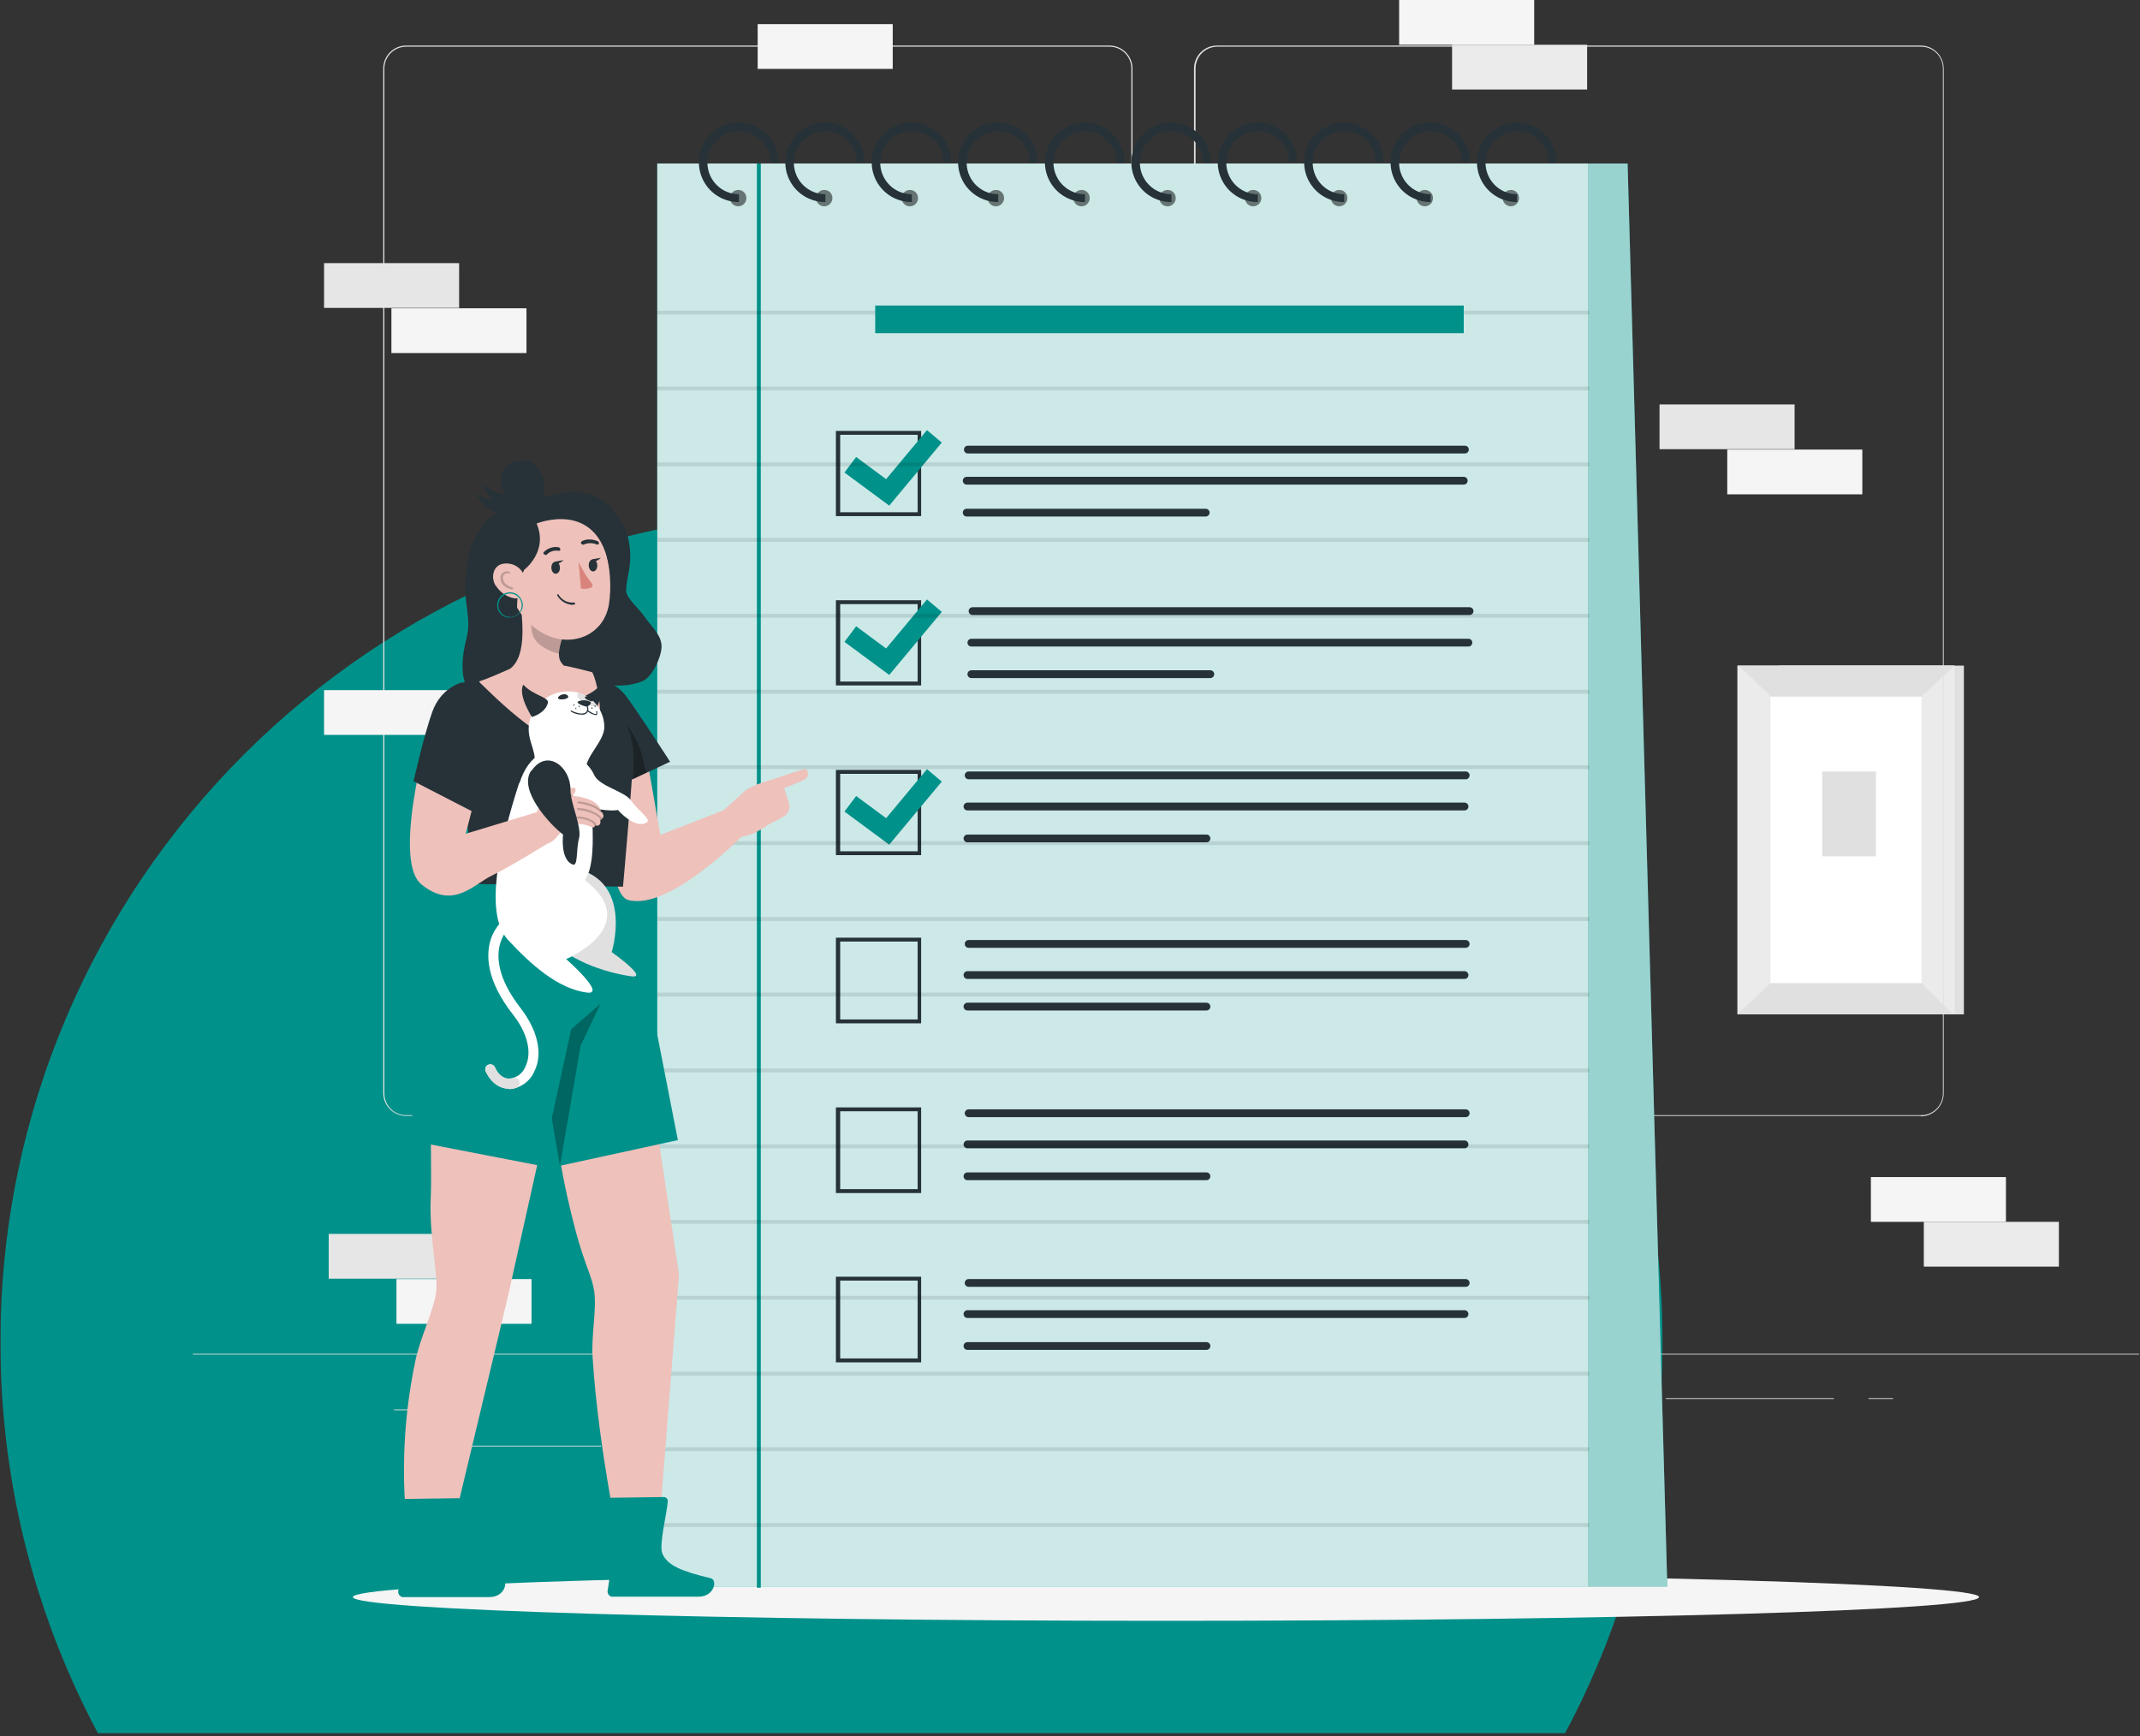 <svg width="821" height="666" viewBox="0 0 821 666" fill="none" xmlns="http://www.w3.org/2000/svg">
<rect x="0" y="0" width="821" height="666" fill="#333333" stroke="none"/>
<g clip-path="url(#clip0_29_3206)">
<mask id="mask0_29_3206" style="mask-type:luminance" maskUnits="userSpaceOnUse" x="0" y="196" width="638" height="470">
<path d="M638 196.105H0V665.105H638V196.105Z" fill="white"/>
</mask>
<g mask="url(#mask0_29_3206)">
<path d="M319 833.789C495.092 833.789 637.842 691.039 637.842 514.947C637.842 338.855 495.092 196.105 319 196.105C142.908 196.105 0.158 338.855 0.158 514.947C0.158 691.039 142.908 833.789 319 833.789Z" fill="#00918A"/>
</g>
<path d="M753.445 255.352H682.514V389.15H753.445V255.352Z" fill="#E0E0E0"/>
<path d="M749.861 255.352H666.536V389.15H749.861V255.352Z" fill="#EBEBEB"/>
<path d="M737.168 267.298H679.229V377.204H737.168V267.298Z" fill="white"/>
<path d="M666.536 255.352C667.581 255.352 679.229 267.152 679.229 267.152H737.168L749.861 255.352H666.536Z" fill="#E0E0E0"/>
<path d="M749.861 389.15C748.816 389.15 737.168 377.204 737.168 377.204H679.228L666.536 389.15H749.861Z" fill="#E0E0E0"/>
<path d="M719.697 295.969H699.09V328.523H719.697V295.969Z" fill="#E0E0E0"/>
<path d="M736.874 428.125H466.884C464.549 428.121 462.31 427.191 460.659 425.54C459.008 423.889 458.078 421.65 458.074 419.315V26.281C458.078 23.946 459.008 21.707 460.659 20.056C462.31 18.405 464.549 17.475 466.884 17.471H736.874C739.209 17.475 741.448 18.405 743.099 20.056C744.75 21.707 745.68 23.946 745.684 26.281V419.464C745.679 421.799 744.749 424.036 743.098 425.687C741.447 427.338 739.209 428.267 736.874 428.271V428.125ZM467.034 17.919C465.936 17.918 464.848 18.133 463.833 18.553C462.817 18.972 461.895 19.588 461.119 20.365C460.342 21.142 459.726 22.064 459.307 23.079C458.887 24.095 458.672 25.183 458.674 26.281V419.464C458.672 420.563 458.887 421.651 459.307 422.666C459.727 423.681 460.342 424.604 461.119 425.381C461.896 426.157 462.819 426.773 463.834 427.193C464.849 427.613 465.937 427.828 467.036 427.826H737.02C738.119 427.828 739.207 427.613 740.222 427.193C741.237 426.773 742.16 426.157 742.937 425.381C743.713 424.604 744.329 423.681 744.749 422.666C745.169 421.651 745.384 420.563 745.382 419.464V26.281C745.384 25.182 745.169 24.094 744.749 23.079C744.329 22.064 743.713 21.141 742.937 20.364C742.16 19.587 741.237 18.972 740.222 18.552C739.207 18.132 738.119 17.917 737.02 17.919H467.034Z" fill="#E0E0E0"/>
<path d="M425.669 428.125H155.832C153.497 428.121 151.258 427.191 149.607 425.54C147.956 423.889 147.026 421.65 147.022 419.315V26.281C147.026 23.946 147.956 21.707 149.607 20.056C151.258 18.405 153.497 17.475 155.832 17.471H425.669C428.004 17.475 430.243 18.405 431.894 20.056C433.545 21.707 434.475 23.946 434.479 26.281V419.464C434.475 421.799 433.545 424.038 431.894 425.689C430.243 427.34 428.004 428.27 425.669 428.274V428.125ZM155.832 17.919C154.733 17.917 153.645 18.132 152.63 18.552C151.615 18.972 150.692 19.587 149.915 20.364C149.139 21.141 148.523 22.064 148.103 23.079C147.683 24.094 147.468 25.182 147.47 26.281V419.464C147.468 420.563 147.683 421.651 148.103 422.666C148.523 423.681 149.139 424.604 149.915 425.381C150.692 426.157 151.615 426.773 152.63 427.193C153.645 427.613 154.733 427.828 155.832 427.826H425.669C426.768 427.828 427.856 427.613 428.871 427.193C429.886 426.773 430.809 426.157 431.586 425.381C432.362 424.604 432.978 423.681 433.398 422.666C433.818 421.651 434.033 420.563 434.031 419.464V26.281C434.033 25.182 433.818 24.094 433.398 23.079C432.978 22.064 432.362 21.141 431.586 20.364C430.809 19.587 429.886 18.972 428.871 18.552C427.856 18.132 426.768 17.917 425.669 17.919H155.832Z" fill="#E0E0E0"/>
<path d="M820.643 519.364H74V519.663H820.643V519.364Z" fill="#E0E0E0"/>
<path d="M175.245 540.718H151.203V541.017H175.245V540.718Z" fill="#E0E0E0"/>
<path d="M408.347 536.687H328.456V536.986H408.347V536.687Z" fill="#E0E0E0"/>
<path d="M230.646 554.606H176.589V554.905H230.646V554.606Z" fill="#E0E0E0"/>
<path d="M703.569 536.388H639.059V536.687H703.569V536.388Z" fill="#E0E0E0"/>
<path d="M726.268 536.388H716.86V536.687H726.268V536.388Z" fill="#E0E0E0"/>
<path d="M626.665 545.796H546.177V546.095H626.665V545.796Z" fill="#E0E0E0"/>
<path d="M176.141 100.946H124.324V118.119H176.141V100.946Z" fill="#E6E6E6"/>
<path d="M201.975 118.268H150.158V135.441H201.975V118.268Z" fill="#F5F5F5"/>
<path d="M688.487 155.152H636.67V172.325H688.487V155.152Z" fill="#E6E6E6"/>
<path d="M714.47 172.474H662.653V189.647H714.47V172.474Z" fill="#F5F5F5"/>
<path d="M177.933 473.372H126.116V490.545H177.933V473.372Z" fill="#E6E6E6"/>
<path d="M203.916 490.694H152.099V507.867H203.916V490.694Z" fill="#F5F5F5"/>
<path d="M342.493 9.258H290.676V26.431H342.493V9.258Z" fill="#F5F5F5"/>
<path d="M176.141 264.76H124.324V281.933H176.141V264.76Z" fill="#F5F5F5"/>
<path d="M769.573 451.57H717.756V468.743H769.573V451.57Z" fill="#F5F5F5"/>
<path d="M789.882 468.743H738.065V485.916H789.882V468.743Z" fill="#EBEBEB"/>
<path d="M588.586 0H536.769V17.173H588.586V0Z" fill="#F5F5F5"/>
<path d="M608.895 17.173H557.078V34.346H608.895V17.173Z" fill="#EBEBEB"/>
<path d="M759.269 612.695C759.269 617.772 619.647 621.804 447.322 621.804C274.997 621.804 135.374 617.623 135.374 612.695C135.374 607.767 274.996 603.586 447.321 603.586C619.646 603.586 759.269 607.767 759.269 612.695Z" fill="#F5F5F5"/>
<path d="M609.194 62.718H252.149V608.813H609.194V62.718Z" fill="#00918A"/>
<path opacity="0.8" d="M609.194 62.718H252.149V608.813H609.194V62.718Z" fill="white"/>
<path opacity="0.5" d="M286.345 76.009C286.345 76.629 286.161 77.236 285.816 77.751C285.472 78.267 284.982 78.669 284.409 78.906C283.836 79.144 283.206 79.206 282.597 79.085C281.989 78.964 281.43 78.665 280.992 78.227C280.553 77.788 280.254 77.229 280.133 76.621C280.012 76.013 280.074 75.382 280.312 74.809C280.549 74.236 280.951 73.746 281.467 73.401C281.982 73.057 282.589 72.873 283.209 72.873C283.624 72.863 284.036 72.937 284.421 73.091C284.806 73.245 285.156 73.476 285.449 73.769C285.742 74.062 285.973 74.412 286.127 74.797C286.281 75.182 286.355 75.594 286.345 76.009Z" fill="black"/>
<path opacity="0.5" d="M319.347 76.009C319.347 76.629 319.163 77.236 318.818 77.751C318.474 78.267 317.984 78.669 317.411 78.906C316.838 79.144 316.207 79.206 315.599 79.085C314.991 78.964 314.432 78.665 313.993 78.227C313.555 77.788 313.256 77.229 313.135 76.621C313.014 76.013 313.076 75.382 313.314 74.809C313.551 74.236 313.953 73.746 314.469 73.401C314.984 73.057 315.591 72.873 316.211 72.873C316.626 72.863 317.038 72.937 317.423 73.091C317.808 73.245 318.158 73.476 318.451 73.769C318.744 74.062 318.975 74.412 319.129 74.797C319.283 75.182 319.357 75.594 319.347 76.009Z" fill="black"/>
<path opacity="0.5" d="M352.199 76.009C352.199 76.629 352.015 77.236 351.67 77.751C351.326 78.267 350.836 78.669 350.263 78.906C349.69 79.144 349.06 79.206 348.451 79.085C347.843 78.964 347.284 78.665 346.846 78.227C346.407 77.788 346.108 77.229 345.987 76.621C345.866 76.013 345.928 75.382 346.166 74.809C346.403 74.236 346.805 73.746 347.321 73.401C347.836 73.057 348.443 72.873 349.063 72.873C349.478 72.863 349.89 72.937 350.275 73.091C350.66 73.245 351.01 73.476 351.303 73.769C351.596 74.062 351.827 74.412 351.981 74.797C352.135 75.182 352.209 75.594 352.199 76.009Z" fill="black"/>
<path opacity="0.5" d="M385.201 76.009C385.201 76.629 385.017 77.236 384.672 77.751C384.328 78.267 383.838 78.669 383.265 78.906C382.692 79.144 382.061 79.206 381.453 79.085C380.845 78.964 380.286 78.665 379.847 78.227C379.409 77.788 379.11 77.229 378.989 76.621C378.868 76.013 378.93 75.382 379.168 74.809C379.405 74.236 379.807 73.746 380.323 73.401C380.838 73.057 381.445 72.873 382.065 72.873C382.48 72.863 382.892 72.937 383.277 73.091C383.662 73.245 384.012 73.476 384.305 73.769C384.598 74.062 384.829 74.412 384.983 74.797C385.137 75.182 385.211 75.594 385.201 76.009Z" fill="black"/>
<path opacity="0.5" d="M418.053 76.009C418.053 76.629 417.869 77.236 417.524 77.751C417.18 78.267 416.69 78.669 416.117 78.906C415.544 79.144 414.914 79.206 414.305 79.085C413.697 78.964 413.138 78.665 412.7 78.227C412.261 77.788 411.962 77.229 411.841 76.621C411.72 76.013 411.782 75.382 412.02 74.809C412.257 74.236 412.659 73.746 413.175 73.401C413.69 73.057 414.297 72.873 414.917 72.873C415.332 72.863 415.744 72.937 416.129 73.091C416.514 73.245 416.864 73.476 417.157 73.769C417.45 74.062 417.681 74.412 417.835 74.797C417.989 75.182 418.063 75.594 418.053 76.009Z" fill="black"/>
<path opacity="0.5" d="M451.055 76.009C451.055 76.629 450.871 77.236 450.526 77.751C450.182 78.267 449.692 78.669 449.119 78.906C448.546 79.144 447.915 79.206 447.307 79.085C446.699 78.964 446.14 78.665 445.701 78.227C445.263 77.788 444.964 77.229 444.843 76.621C444.722 76.013 444.784 75.382 445.022 74.809C445.259 74.236 445.661 73.746 446.177 73.401C446.692 73.057 447.299 72.873 447.919 72.873C448.334 72.863 448.746 72.937 449.131 73.091C449.516 73.245 449.866 73.476 450.159 73.769C450.452 74.062 450.683 74.412 450.837 74.797C450.991 75.182 451.065 75.594 451.055 76.009Z" fill="black"/>
<path opacity="0.5" d="M483.907 76.009C483.907 76.629 483.723 77.236 483.378 77.751C483.034 78.267 482.544 78.669 481.971 78.906C481.398 79.144 480.768 79.206 480.159 79.085C479.551 78.964 478.992 78.665 478.554 78.227C478.115 77.788 477.816 77.229 477.695 76.621C477.574 76.013 477.636 75.382 477.874 74.809C478.111 74.236 478.513 73.746 479.029 73.401C479.544 73.057 480.151 72.873 480.771 72.873C481.186 72.863 481.598 72.937 481.983 73.091C482.368 73.245 482.718 73.476 483.011 73.769C483.304 74.062 483.535 74.412 483.689 74.797C483.843 75.182 483.917 75.594 483.907 76.009Z" fill="black"/>
<path opacity="0.5" d="M516.909 76.009C516.909 76.629 516.725 77.236 516.38 77.751C516.036 78.267 515.546 78.669 514.973 78.906C514.4 79.144 513.769 79.206 513.161 79.085C512.553 78.964 511.994 78.665 511.555 78.227C511.117 77.788 510.818 77.229 510.697 76.621C510.576 76.013 510.638 75.382 510.876 74.809C511.113 74.236 511.515 73.746 512.031 73.401C512.546 73.057 513.153 72.873 513.773 72.873C514.188 72.863 514.6 72.937 514.985 73.091C515.37 73.245 515.72 73.476 516.013 73.769C516.306 74.062 516.537 74.412 516.691 74.797C516.845 75.182 516.919 75.594 516.909 76.009Z" fill="black"/>
<path opacity="0.5" d="M549.761 76.009C549.761 76.629 549.577 77.236 549.233 77.751C548.888 78.267 548.398 78.669 547.825 78.906C547.252 79.144 546.622 79.206 546.013 79.085C545.405 78.964 544.846 78.665 544.408 78.227C543.969 77.788 543.67 77.229 543.549 76.621C543.428 76.013 543.49 75.382 543.728 74.809C543.965 74.236 544.367 73.746 544.883 73.401C545.398 73.057 546.005 72.873 546.625 72.873C547.04 72.863 547.452 72.937 547.837 73.091C548.222 73.245 548.572 73.476 548.865 73.769C549.158 74.062 549.389 74.412 549.543 74.797C549.697 75.182 549.771 75.594 549.761 76.009Z" fill="black"/>
<path opacity="0.5" d="M582.763 76.009C582.763 76.629 582.579 77.236 582.234 77.751C581.89 78.267 581.4 78.669 580.827 78.906C580.254 79.144 579.623 79.206 579.015 79.085C578.407 78.964 577.848 78.665 577.409 78.227C576.971 77.788 576.672 77.229 576.551 76.621C576.43 76.013 576.492 75.382 576.73 74.809C576.967 74.236 577.369 73.746 577.885 73.401C578.4 73.057 579.007 72.873 579.627 72.873C580.042 72.863 580.454 72.937 580.839 73.091C581.224 73.245 581.574 73.476 581.867 73.769C582.16 74.062 582.391 74.412 582.545 74.797C582.699 75.182 582.773 75.594 582.763 76.009Z" fill="black"/>
<path d="M283.508 77.502C280.489 77.532 277.53 76.664 275.005 75.008C272.481 73.353 270.505 70.984 269.329 68.204C268.153 65.423 267.83 62.356 268.401 59.391C268.971 56.427 270.41 53.699 272.534 51.553C274.658 49.408 277.372 47.943 280.331 47.343C283.29 46.743 286.36 47.035 289.152 48.184C291.944 49.332 294.332 51.284 296.012 53.792C297.693 56.3 298.59 59.251 298.59 62.27H295.603C295.574 59.883 294.84 57.558 293.494 55.587C292.147 53.617 290.247 52.089 288.034 51.195C285.821 50.301 283.392 50.082 281.055 50.565C278.717 51.048 276.575 52.212 274.897 53.91C273.219 55.608 272.081 57.764 271.626 60.107C271.171 62.45 271.419 64.876 272.339 67.078C273.259 69.281 274.809 71.162 276.796 72.485C278.782 73.809 281.116 74.515 283.503 74.515L283.508 77.502Z" fill="#263238"/>
<path d="M316.659 77.502C313.64 77.532 310.68 76.664 308.156 75.008C305.631 73.353 303.656 70.984 302.48 68.204C301.304 65.423 300.981 62.356 301.551 59.391C302.122 56.427 303.561 53.699 305.685 51.553C307.809 49.408 310.523 47.943 313.482 47.343C316.44 46.743 319.511 47.035 322.303 48.184C325.095 49.332 327.483 51.284 329.163 53.792C330.843 56.3 331.741 59.251 331.741 62.27H328.754C328.725 59.883 327.991 57.558 326.645 55.587C325.298 53.617 323.398 52.089 321.185 51.195C318.971 50.301 316.543 50.082 314.206 50.565C311.868 51.048 309.726 52.212 308.048 53.91C306.37 55.608 305.232 57.764 304.777 60.107C304.322 62.45 304.57 64.876 305.489 67.078C306.409 69.281 307.96 71.162 309.947 72.485C311.933 73.809 314.267 74.515 316.654 74.515L316.659 77.502Z" fill="#263238"/>
<path d="M349.81 77.502C346.791 77.532 343.832 76.664 341.307 75.008C338.783 73.353 336.807 70.984 335.631 68.204C334.455 65.423 334.132 62.356 334.703 59.391C335.273 56.427 336.712 53.699 338.836 51.553C340.96 49.408 343.674 47.943 346.633 47.343C349.592 46.743 352.662 47.035 355.454 48.184C358.246 49.332 360.634 51.284 362.314 53.792C363.995 56.3 364.892 59.251 364.892 62.27H361.905C361.876 59.883 361.142 57.558 359.796 55.587C358.449 53.617 356.549 52.089 354.336 51.195C352.123 50.301 349.694 50.082 347.357 50.565C345.019 51.048 342.877 52.212 341.199 53.91C339.521 55.608 338.383 57.764 337.928 60.107C337.473 62.45 337.721 64.876 338.641 67.078C339.561 69.281 341.111 71.162 343.098 72.485C345.084 73.809 347.418 74.515 349.805 74.515L349.81 77.502Z" fill="#263238"/>
<path d="M382.961 77.502C379.942 77.532 376.982 76.664 374.458 75.008C371.933 73.353 369.958 70.984 368.782 68.204C367.606 65.423 367.283 62.356 367.853 59.391C368.424 56.427 369.863 53.699 371.987 51.553C374.111 49.408 376.825 47.943 379.784 47.343C382.742 46.743 385.813 47.035 388.605 48.184C391.397 49.332 393.785 51.284 395.465 53.792C397.145 56.3 398.043 59.251 398.043 62.27H395.056C395.027 59.883 394.293 57.558 392.947 55.587C391.6 53.617 389.7 52.089 387.487 51.195C385.273 50.301 382.845 50.082 380.508 50.565C378.17 51.048 376.028 52.212 374.35 53.91C372.672 55.608 371.534 57.764 371.079 60.107C370.624 62.45 370.872 64.876 371.791 67.078C372.711 69.281 374.262 71.162 376.249 72.485C378.235 73.809 380.569 74.515 382.956 74.515L382.961 77.502Z" fill="#263238"/>
<path d="M416.261 77.502C413.242 77.532 410.283 76.664 407.758 75.008C405.233 73.353 403.258 70.984 402.082 68.204C400.906 65.423 400.583 62.356 401.154 59.391C401.724 56.427 403.163 53.699 405.287 51.553C407.411 49.408 410.125 47.943 413.084 47.343C416.042 46.743 419.113 47.035 421.905 48.184C424.697 49.332 427.085 51.284 428.765 53.792C430.446 56.3 431.343 59.251 431.343 62.27H428.356C428.327 59.883 427.593 57.558 426.247 55.587C424.9 53.617 423 52.089 420.787 51.195C418.573 50.301 416.145 50.082 413.808 50.565C411.47 51.048 409.328 52.212 407.65 53.91C405.972 55.608 404.834 57.764 404.379 60.107C403.924 62.45 404.172 64.876 405.092 67.078C406.011 69.281 407.562 71.162 409.549 72.485C411.535 73.809 413.869 74.515 416.256 74.515L416.261 77.502Z" fill="#263238"/>
<path d="M449.412 77.502C446.393 77.532 443.433 76.664 440.909 75.008C438.384 73.353 436.409 70.984 435.233 68.204C434.057 65.423 433.734 62.356 434.304 59.391C434.875 56.427 436.314 53.699 438.438 51.553C440.562 49.408 443.276 47.943 446.235 47.343C449.193 46.743 452.264 47.035 455.056 48.184C457.848 49.332 460.236 51.284 461.916 53.792C463.596 56.3 464.494 59.251 464.494 62.27H461.507C461.478 59.883 460.744 57.558 459.397 55.587C458.051 53.617 456.151 52.089 453.938 51.195C451.724 50.301 449.296 50.082 446.959 50.565C444.621 51.048 442.479 52.212 440.801 53.91C439.123 55.608 437.985 57.764 437.53 60.107C437.075 62.45 437.322 64.876 438.242 67.078C439.162 69.281 440.713 71.162 442.7 72.485C444.686 73.809 447.02 74.515 449.407 74.515L449.412 77.502Z" fill="#263238"/>
<path d="M482.563 77.502C479.544 77.532 476.585 76.664 474.06 75.008C471.535 73.353 469.56 70.984 468.384 68.204C467.208 65.423 466.885 62.356 467.456 59.391C468.026 56.427 469.465 53.699 471.589 51.553C473.713 49.408 476.427 47.943 479.386 47.343C482.344 46.743 485.415 47.035 488.207 48.184C490.999 49.332 493.387 51.284 495.067 53.792C496.748 56.3 497.645 59.251 497.645 62.27H494.658C494.629 59.883 493.895 57.558 492.549 55.587C491.202 53.617 489.302 52.089 487.089 51.195C484.875 50.301 482.447 50.082 480.11 50.565C477.772 51.048 475.63 52.212 473.952 53.91C472.274 55.608 471.136 57.764 470.681 60.107C470.226 62.45 470.474 64.876 471.394 67.078C472.313 69.281 473.864 71.162 475.851 72.485C477.837 73.809 480.171 74.515 482.558 74.515L482.563 77.502Z" fill="#263238"/>
<path d="M515.714 77.502C512.695 77.532 509.736 76.664 507.211 75.008C504.687 73.353 502.711 70.984 501.535 68.204C500.359 65.423 500.036 62.356 500.607 59.391C501.177 56.427 502.616 53.699 504.74 51.553C506.864 49.408 509.578 47.943 512.537 47.343C515.496 46.743 518.566 47.035 521.358 48.184C524.15 49.332 526.538 51.284 528.218 53.792C529.899 56.3 530.796 59.251 530.796 62.27H527.809C527.78 59.883 527.047 57.558 525.7 55.587C524.353 53.617 522.453 52.089 520.24 51.195C518.027 50.301 515.598 50.082 513.261 50.565C510.923 51.048 508.781 52.212 507.103 53.91C505.425 55.608 504.287 57.764 503.832 60.107C503.377 62.45 503.625 64.876 504.545 67.078C505.465 69.281 507.015 71.162 509.002 72.485C510.989 73.809 513.322 74.515 515.709 74.515L515.714 77.502Z" fill="#263238"/>
<path d="M548.865 77.502C545.846 77.532 542.887 76.664 540.362 75.008C537.837 73.353 535.862 70.984 534.686 68.204C533.51 65.423 533.187 62.356 533.758 59.391C534.328 56.427 535.767 53.699 537.891 51.553C540.015 49.408 542.729 47.943 545.688 47.343C548.646 46.743 551.717 47.035 554.509 48.184C557.301 49.332 559.689 51.284 561.369 53.792C563.049 56.3 563.947 59.251 563.947 62.27H560.96C560.931 59.883 560.197 57.558 558.851 55.587C557.504 53.617 555.604 52.089 553.391 51.195C551.177 50.301 548.749 50.082 546.412 50.565C544.074 51.048 541.932 52.212 540.254 53.91C538.576 55.608 537.438 57.764 536.983 60.107C536.528 62.45 536.776 64.876 537.695 67.078C538.615 69.281 540.166 71.162 542.153 72.485C544.139 73.809 546.473 74.515 548.86 74.515L548.865 77.502Z" fill="#263238"/>
<path d="M582.016 77.502C578.997 77.532 576.037 76.664 573.513 75.008C570.988 73.353 569.013 70.984 567.837 68.204C566.661 65.423 566.338 62.356 566.908 59.391C567.479 56.427 568.918 53.699 571.042 51.553C573.166 49.408 575.88 47.943 578.839 47.343C581.797 46.743 584.868 47.035 587.66 48.184C590.452 49.332 592.84 51.284 594.52 53.792C596.2 56.3 597.098 59.251 597.098 62.27H594.111C594.082 59.883 593.348 57.558 592.001 55.587C590.655 53.617 588.755 52.089 586.542 51.195C584.328 50.301 581.9 50.082 579.563 50.565C577.225 51.048 575.083 52.212 573.405 53.91C571.727 55.608 570.589 57.764 570.134 60.107C569.679 62.45 569.926 64.876 570.846 67.078C571.766 69.281 573.317 71.162 575.304 72.485C577.29 73.809 579.624 74.515 582.011 74.515L582.016 77.502Z" fill="#263238"/>
<path d="M639.657 608.663H609.194V62.718H624.426L639.657 608.663Z" fill="#00918A"/>
<path d="M562.006 173.969H371.313C370.917 173.969 370.537 173.812 370.257 173.531C369.977 173.251 369.819 172.872 369.819 172.475C369.819 172.079 369.977 171.699 370.257 171.419C370.537 171.139 370.917 170.982 371.313 170.982H562.006C562.402 170.982 562.782 171.139 563.062 171.419C563.342 171.699 563.499 172.079 563.499 172.475C563.499 172.872 563.342 173.251 563.062 173.531C562.782 173.812 562.402 173.969 562.006 173.969Z" fill="#263238"/>
<path d="M561.558 185.915H370.865C370.469 185.915 370.089 185.758 369.809 185.477C369.529 185.197 369.371 184.817 369.371 184.421C369.371 184.025 369.529 183.645 369.809 183.365C370.089 183.085 370.469 182.928 370.865 182.928H561.558C561.954 182.928 562.334 183.085 562.614 183.365C562.894 183.645 563.051 184.025 563.051 184.421C563.051 184.817 562.894 185.197 562.614 185.477C562.334 185.758 561.954 185.915 561.558 185.915Z" fill="#263238"/>
<path d="M462.553 198.16H370.865C370.469 198.16 370.089 198.002 369.809 197.722C369.529 197.442 369.371 197.062 369.371 196.666C369.371 196.27 369.529 195.89 369.809 195.61C370.089 195.33 370.469 195.173 370.865 195.173H462.553C462.949 195.173 463.329 195.33 463.609 195.61C463.889 195.89 464.046 196.27 464.046 196.666C464.046 197.062 463.889 197.442 463.609 197.722C463.329 198.002 462.949 198.16 462.553 198.16Z" fill="#263238"/>
<path d="M353.391 198.008H320.691V165.308H353.391V198.008ZM322.331 196.515H352.047V166.801H322.334L322.331 196.515Z" fill="#263238"/>
<path d="M341.149 193.979L323.976 181.286L328.456 175.313L339.956 183.825L355.634 165.009L361.308 169.788L341.149 193.979Z" fill="#00918A"/>
<path d="M563.798 235.941H373.105C372.709 235.941 372.329 235.784 372.049 235.504C371.769 235.223 371.611 234.844 371.611 234.447C371.611 234.051 371.769 233.672 372.049 233.391C372.329 233.111 372.709 232.954 373.105 232.954H563.798C564.194 232.954 564.574 233.111 564.854 233.391C565.134 233.672 565.291 234.051 565.291 234.447C565.291 234.844 565.134 235.223 564.854 235.504C564.574 235.784 564.194 235.941 563.798 235.941Z" fill="#263238"/>
<path d="M563.35 248.036H372.657C372.261 248.036 371.881 247.879 371.601 247.599C371.321 247.319 371.163 246.939 371.163 246.543C371.163 246.146 371.321 245.767 371.601 245.486C371.881 245.206 372.261 245.049 372.657 245.049H563.35C563.746 245.049 564.126 245.206 564.406 245.486C564.686 245.767 564.843 246.146 564.843 246.543C564.843 246.939 564.686 247.319 564.406 247.599C564.126 247.879 563.746 248.036 563.35 248.036Z" fill="#263238"/>
<path d="M464.345 260.132H372.657C372.261 260.132 371.881 259.975 371.601 259.695C371.321 259.414 371.163 259.035 371.163 258.639C371.163 258.242 371.321 257.863 371.601 257.582C371.881 257.302 372.261 257.145 372.657 257.145H464.345C464.741 257.145 465.121 257.302 465.401 257.582C465.681 257.863 465.838 258.242 465.838 258.639C465.838 259.035 465.681 259.414 465.401 259.695C465.121 259.975 464.741 260.132 464.345 260.132Z" fill="#263238"/>
<path d="M353.391 262.966H320.691V230.266H353.391V262.966ZM322.331 261.473H352.047V231.759H322.334L322.331 261.473Z" fill="#263238"/>
<path d="M341.149 258.937L323.976 246.244L328.456 240.271L339.956 248.783L355.636 229.968L361.31 234.747L341.149 258.937Z" fill="#00918A"/>
<path d="M562.305 298.957H371.612C371.216 298.957 370.836 298.8 370.556 298.52C370.276 298.239 370.118 297.86 370.118 297.463C370.118 297.067 370.276 296.687 370.556 296.407C370.836 296.127 371.216 295.97 371.612 295.97H562.305C562.701 295.97 563.081 296.127 563.361 296.407C563.641 296.687 563.798 297.067 563.798 297.463C563.798 297.86 563.641 298.239 563.361 298.52C563.081 298.8 562.701 298.957 562.305 298.957Z" fill="#263238"/>
<path d="M561.857 310.903H371.164C370.768 310.903 370.388 310.746 370.108 310.465C369.828 310.185 369.67 309.805 369.67 309.409C369.67 309.013 369.828 308.633 370.108 308.353C370.388 308.073 370.768 307.916 371.164 307.916H561.857C562.253 307.916 562.633 308.073 562.913 308.353C563.193 308.633 563.35 309.013 563.35 309.409C563.35 309.805 563.193 310.185 562.913 310.465C562.633 310.746 562.253 310.903 561.857 310.903Z" fill="#263238"/>
<path d="M462.852 323.148H371.164C370.768 323.148 370.388 322.991 370.108 322.71C369.828 322.43 369.67 322.05 369.67 321.654C369.67 321.258 369.828 320.878 370.108 320.598C370.388 320.318 370.768 320.161 371.164 320.161H462.852C463.248 320.161 463.628 320.318 463.908 320.598C464.188 320.878 464.345 321.258 464.345 321.654C464.345 322.05 464.188 322.43 463.908 322.71C463.628 322.991 463.248 323.148 462.852 323.148Z" fill="#263238"/>
<path d="M353.391 328.073H320.691V295.373H353.391V328.073ZM322.331 326.58H352.047V296.866H322.334L322.331 326.58Z" fill="#263238"/>
<path d="M341.149 324.044L323.976 311.351L328.456 305.378L339.956 313.89L355.636 295.075L361.31 299.854L341.149 324.044Z" fill="#00918A"/>
<path d="M562.305 363.616H371.612C371.216 363.616 370.836 363.459 370.556 363.178C370.276 362.898 370.118 362.519 370.118 362.122C370.118 361.726 370.276 361.346 370.556 361.066C370.836 360.786 371.216 360.629 371.612 360.629H562.305C562.701 360.629 563.081 360.786 563.361 361.066C563.641 361.346 563.798 361.726 563.798 362.122C563.798 362.519 563.641 362.898 563.361 363.178C563.081 363.459 562.701 363.616 562.305 363.616Z" fill="#263238"/>
<path d="M561.857 375.562H371.164C370.768 375.562 370.388 375.405 370.108 375.125C369.828 374.844 369.67 374.465 369.67 374.068C369.67 373.672 369.828 373.292 370.108 373.012C370.388 372.732 370.768 372.575 371.164 372.575H561.857C562.253 372.575 562.633 372.732 562.913 373.012C563.193 373.292 563.35 373.672 563.35 374.068C563.35 374.465 563.193 374.844 562.913 375.125C562.633 375.405 562.253 375.562 561.857 375.562Z" fill="#263238"/>
<path d="M462.852 387.658H371.164C370.768 387.658 370.388 387.501 370.108 387.22C369.828 386.94 369.67 386.56 369.67 386.164C369.67 385.768 369.828 385.388 370.108 385.108C370.388 384.828 370.768 384.671 371.164 384.671H462.852C463.248 384.671 463.628 384.828 463.908 385.108C464.188 385.388 464.345 385.768 464.345 386.164C464.345 386.56 464.188 386.94 463.908 387.22C463.628 387.501 463.248 387.658 462.852 387.658Z" fill="#263238"/>
<path d="M353.391 392.585H320.691V359.733H353.391V392.585ZM322.331 391.092H352.047V361.226H322.334L322.331 391.092Z" fill="#263238"/>
<path d="M562.305 428.574H371.612C371.216 428.574 370.836 428.417 370.556 428.136C370.276 427.856 370.118 427.477 370.118 427.08C370.118 426.684 370.276 426.304 370.556 426.024C370.836 425.744 371.216 425.587 371.612 425.587H562.305C562.701 425.587 563.081 425.744 563.361 426.024C563.641 426.304 563.798 426.684 563.798 427.08C563.798 427.477 563.641 427.856 563.361 428.136C563.081 428.417 562.701 428.574 562.305 428.574Z" fill="#263238"/>
<path d="M561.857 440.52H371.164C370.768 440.52 370.388 440.363 370.108 440.083C369.828 439.802 369.67 439.423 369.67 439.026C369.67 438.63 369.828 438.25 370.108 437.97C370.388 437.69 370.768 437.533 371.164 437.533H561.857C562.253 437.533 562.633 437.69 562.913 437.97C563.193 438.25 563.35 438.63 563.35 439.026C563.35 439.423 563.193 439.802 562.913 440.083C562.633 440.363 562.253 440.52 561.857 440.52Z" fill="#263238"/>
<path d="M462.852 452.765H371.164C370.768 452.765 370.388 452.608 370.108 452.328C369.828 452.047 369.67 451.668 369.67 451.271C369.67 450.875 369.828 450.495 370.108 450.215C370.388 449.935 370.768 449.778 371.164 449.778H462.852C463.248 449.778 463.628 449.935 463.908 450.215C464.188 450.495 464.345 450.875 464.345 451.271C464.345 451.668 464.188 452.047 463.908 452.328C463.628 452.608 463.248 452.765 462.852 452.765Z" fill="#263238"/>
<path d="M353.391 457.692H320.691V424.84H353.391V457.692ZM322.331 456.199H352.047V426.333H322.334L322.331 456.199Z" fill="#263238"/>
<path d="M562.305 493.681H371.612C371.216 493.681 370.836 493.524 370.556 493.244C370.276 492.963 370.118 492.584 370.118 492.187C370.118 491.791 370.276 491.411 370.556 491.131C370.836 490.851 371.216 490.694 371.612 490.694H562.305C562.701 490.694 563.081 490.851 563.361 491.131C563.641 491.411 563.798 491.791 563.798 492.187C563.798 492.584 563.641 492.963 563.361 493.244C563.081 493.524 562.701 493.681 562.305 493.681Z" fill="#263238"/>
<path d="M561.857 505.627H371.164C370.768 505.627 370.388 505.47 370.108 505.19C369.828 504.909 369.67 504.53 369.67 504.134C369.67 503.737 369.828 503.358 370.108 503.077C370.388 502.797 370.768 502.64 371.164 502.64H561.857C562.253 502.64 562.633 502.797 562.913 503.077C563.193 503.358 563.35 503.737 563.35 504.134C563.35 504.53 563.193 504.909 562.913 505.19C562.633 505.47 562.253 505.627 561.857 505.627Z" fill="#263238"/>
<path d="M462.852 517.872H371.164C370.768 517.872 370.388 517.715 370.108 517.435C369.828 517.155 369.67 516.775 369.67 516.379C369.67 515.982 369.828 515.603 370.108 515.322C370.388 515.042 370.768 514.885 371.164 514.885H462.852C463.248 514.885 463.628 515.042 463.908 515.322C464.188 515.603 464.345 515.982 464.345 516.379C464.345 516.775 464.188 517.155 463.908 517.435C463.628 517.715 463.248 517.872 462.852 517.872Z" fill="#263238"/>
<path d="M353.391 522.65H320.691V489.798H353.391V522.65ZM322.331 521.157H352.047V491.291H322.334L322.331 521.157Z" fill="#263238"/>
<path d="M291.87 62.718H290.377V609.111H291.87V62.718Z" fill="#00918A"/>
<path opacity="0.6" d="M639.657 608.663H609.194V62.718H624.426L639.657 608.663Z" fill="white"/>
<path opacity="0.1" d="M609.791 119.165H252.149V120.658H609.791V119.165Z" fill="black"/>
<path opacity="0.1" d="M609.791 148.284H252.149V149.777H609.791V148.284Z" fill="black"/>
<path opacity="0.1" d="M609.791 177.403H252.149V178.896H609.791V177.403Z" fill="black"/>
<path opacity="0.1" d="M609.791 206.373H252.149V207.866H609.791V206.373Z" fill="black"/>
<path opacity="0.1" d="M609.791 235.492H252.149V236.985H609.791V235.492Z" fill="black"/>
<path opacity="0.1" d="M609.791 264.611H252.149V266.104H609.791V264.611Z" fill="black"/>
<path opacity="0.1" d="M609.791 293.581H252.149V295.074H609.791V293.581Z" fill="black"/>
<path opacity="0.1" d="M609.791 322.7H252.149V324.193H609.791V322.7Z" fill="black"/>
<path opacity="0.1" d="M609.791 351.819H252.149V353.312H609.791V351.819Z" fill="black"/>
<path opacity="0.1" d="M609.791 380.788H252.149V382.281H609.791V380.788Z" fill="black"/>
<path opacity="0.1" d="M609.791 409.907H252.149V411.4H609.791V409.907Z" fill="black"/>
<path opacity="0.1" d="M609.791 439.027H252.149V440.52H609.791V439.027Z" fill="black"/>
<path opacity="0.1" d="M609.791 467.996H252.149V469.489H609.791V467.996Z" fill="black"/>
<path opacity="0.1" d="M609.791 497.115H252.149V498.608H609.791V497.115Z" fill="black"/>
<path opacity="0.1" d="M609.791 526.234H252.149V527.727H609.791V526.234Z" fill="black"/>
<path opacity="0.1" d="M609.791 555.204H252.149V556.697H609.791V555.204Z" fill="black"/>
<path opacity="0.1" d="M609.791 584.323H252.149V585.816H609.791V584.323Z" fill="black"/>
<path d="M561.558 117.223H335.773V127.825H561.558V117.223Z" fill="#00918A"/>
<path d="M224.522 364.362L194.653 498.309L170.316 600.002L157.474 595.819C153.587 571.219 154.245 546.115 159.415 521.752C161.356 512.792 166.284 503.086 167.329 495.769C168.229 489.348 164.641 474.863 165.238 459.93C165.985 442.011 163.446 423.344 169.419 406.172C169.419 406.172 164.939 386.909 176.587 362.717L224.521 364.21L224.522 364.362Z" fill="#EEC1BB"/>
<path d="M192.567 605.528C181.218 602.84 175.693 600.6 173.752 595.971C172.408 592.536 177.037 580.889 177.336 576.409C177.371 576.014 177.249 575.621 176.998 575.314C176.747 575.007 176.386 574.81 175.992 574.766L154.339 575.066C154.339 575.366 154.787 584.324 155.239 590.895C155.286 592.643 155.186 594.391 154.939 596.122L152.848 610.01C152.764 610.284 152.737 610.573 152.767 610.858C152.797 611.144 152.885 611.42 153.024 611.671C153.163 611.922 153.352 612.142 153.578 612.318C153.804 612.495 154.064 612.624 154.341 612.698H187.791C193.913 612.698 195.108 606.277 192.57 605.68L192.567 605.528Z" fill="#00918A"/>
<path d="M241.396 362.719L198.688 373.172C193.761 398.259 213.022 416.477 213.022 416.477C211.827 433.65 216.457 455.601 220.787 472.027C224.371 485.467 227.059 489.349 227.955 495.327C229 502.196 226.76 512.201 227.355 520.862C229.744 558.343 239.155 600.006 239.155 600.006L251.848 599.106L260.509 488.906L241.396 362.868V362.719Z" fill="#EEC1BB"/>
<path d="M272.905 605.528C261.556 602.84 256.031 600.6 254.09 595.971C252.746 592.536 255.882 580.59 256.181 575.961C256.215 575.565 256.094 575.172 255.842 574.865C255.59 574.558 255.229 574.362 254.834 574.318L233.034 574.618C233.034 574.918 235.125 584.175 235.573 590.746C235.62 592.494 235.52 594.242 235.273 595.973L233.182 609.861C233.017 610.396 233.065 610.974 233.315 611.474C233.565 611.975 233.999 612.36 234.526 612.549H267.976C274.098 612.549 275.293 606.128 272.755 605.531H272.904L272.905 605.528Z" fill="#00918A"/>
<path d="M246.925 370.186C244.237 360.778 241.4 346.293 239.309 338.08H183.309C183.309 338.08 165.389 350.18 164.045 386.761C163.445 401.694 158.072 420.808 157.325 437.533L207.35 447.239L217.206 402.291L247.072 370.185H246.925V370.186Z" fill="#00918A"/>
<path d="M246.922 370.186L260.063 437.386L214.816 447.242L210.038 420.211L210.486 395.273L246.922 370.186Z" fill="#00918A"/>
<path opacity="0.3" d="M211.681 429.019L219.147 394.819L230.347 385.113L222.731 401.241L214.817 447.234L211.681 429.019Z" fill="black"/>
<path d="M248.266 291.34L253.343 320.31L279.625 310.01L286.195 319.268C286.195 319.268 257.076 349.731 240.948 345.251C231.839 342.712 233.631 297.167 233.631 297.167L248.116 291.194L248.266 291.34Z" fill="#EEC1BB"/>
<path d="M233.931 262.072C236.276 263.094 238.329 264.685 239.904 266.701C242.891 270.285 257.077 292.236 257.077 292.236L234.677 302.689L233.931 262.072Z" fill="#263238"/>
<path opacity="0.3" d="M242.89 298.952C242.89 298.952 243.19 292.232 242.89 287.452C242.541 284.092 241.632 280.813 240.202 277.752C240.202 277.752 244.682 283.576 245.876 288.352C247.07 293.128 247.967 296.416 247.967 296.416L242.74 298.955H242.889L242.89 298.952Z" fill="black"/>
<path d="M227.659 259.981L233.931 262.072C233.931 262.072 242.891 281.335 242.891 289.25C242.891 297.165 239.008 340.171 239.008 340.171L182.86 339.126L179.724 319.415L175.543 292.681C175.543 292.681 183.756 277.449 180.322 263.413L183.607 261.621L227.36 259.978H227.66L227.659 259.981Z" fill="#263238"/>
<path d="M279.774 319.563C284.553 324.043 294.408 316.576 294.408 316.576L300.381 313.44C301.382 312.93 302.162 312.072 302.574 311.027C302.987 309.982 303.003 308.822 302.621 307.766L300.829 302.39C300.621 301.796 300.297 301.25 299.874 300.784C299.451 300.317 298.939 299.941 298.368 299.676C297.797 299.412 297.179 299.264 296.55 299.243C295.921 299.222 295.294 299.327 294.707 299.553L288.585 301.793C287.357 302.256 286.239 302.968 285.3 303.884L276.49 311.798L279.925 319.712L279.774 319.563Z" fill="#EEC1BB"/>
<path d="M289.63 301.345C290.825 300.598 296.947 298.956 300.083 297.761C303.219 296.566 307.251 295.521 308.445 295.073C309.639 294.625 310.536 296.865 309.64 298.209C308.744 299.553 302.622 301.494 300.531 302.54C298.44 303.586 294.857 305.228 295.006 306.273C295.006 306.273 288.436 301.942 289.63 301.345Z" fill="#EEC1BB"/>
<path d="M180.62 210.255C179.183 215.458 178.479 220.836 178.529 226.233C178.529 232.355 180.62 238.033 179.129 244.152C177.337 251.17 175.097 263.863 183.46 267.746C185.693 268.615 188.13 268.824 190.478 268.346C198.691 267.301 206.456 263.717 214.669 262.373C224.823 260.73 236.919 265.36 246.476 261.328C250.06 259.835 253.494 252.667 253.793 248.486C254.093 243.707 249.612 240.124 247.223 236.54C245.431 233.703 240.951 230.268 240.205 226.983C240.205 220.413 243.49 216.083 240.653 205.032C239.01 199.805 233.933 192.638 228.259 190.398C216.014 185.619 203.769 193.235 203.769 193.235C192.869 192.335 183.759 200.104 180.623 210.408L180.62 210.255Z" fill="#263238"/>
<path d="M216.458 255.501C214.666 253.709 214.218 252.365 214.517 249.677C214.835 247.582 215.386 245.528 216.16 243.555L213.472 240.718L199.435 227.577C200.182 236.686 202.571 251.32 195.702 256.547C195.702 256.547 187.19 260.43 183.602 261.475C185.991 263.267 208.689 288.055 222.278 286.264C234.672 284.771 229.296 261.475 227.206 257.892C223.622 256.992 219.74 255.951 216.454 255.353L216.458 255.501Z" fill="#EEC1BB"/>
<path opacity="0.2" d="M214.666 250.873C210.783 249.973 205.258 247.438 204.213 242.959C203.832 241.396 203.731 239.778 203.913 238.18L215.413 245.348C215.413 246.991 214.368 248.335 214.666 250.873Z" fill="black"/>
<path d="M193.76 213.092C195.701 226.98 196.149 232.803 203.765 239.672C215.114 250.125 231.391 245.645 233.631 231.758C235.572 219.214 232.138 198.758 218.25 193.53C204.512 188.453 191.819 199.204 193.76 212.943V213.092Z" fill="#EEC1BB"/>
<path d="M211.53 217.722C211.53 219.066 212.277 220.111 213.173 220.111C214.069 220.111 214.816 219.211 214.816 217.871C214.816 216.531 214.069 215.482 213.173 215.482C212.277 215.482 211.53 216.382 211.53 217.722Z" fill="#263238"/>
<path d="M209.29 212.943C209.371 212.953 209.453 212.945 209.531 212.919C209.608 212.893 209.679 212.851 209.738 212.794C210.303 212.194 211.008 211.743 211.79 211.483C212.572 211.222 213.406 211.16 214.218 211.301C214.518 211.301 214.965 211.301 214.965 210.853C214.972 210.659 214.917 210.468 214.81 210.307C214.702 210.145 214.547 210.022 214.365 209.953C213.345 209.77 212.295 209.837 211.307 210.15C210.319 210.462 209.421 211.009 208.691 211.745C208.391 212.045 208.391 212.492 208.691 212.645C208.832 212.718 208.983 212.768 209.139 212.794L209.29 212.943Z" fill="#263238"/>
<path d="M229.45 208.911C229.528 208.906 229.602 208.873 229.657 208.818C229.712 208.762 229.745 208.689 229.75 208.611C229.75 208.311 229.75 207.864 229.45 207.711C225.866 206.068 223.178 207.562 223.178 207.711C223.098 207.751 223.029 207.809 222.976 207.88C222.923 207.952 222.888 208.035 222.874 208.123C222.859 208.211 222.866 208.301 222.893 208.386C222.92 208.471 222.966 208.548 223.029 208.611C223.329 208.911 223.629 209.059 223.929 208.911C224.728 208.555 225.593 208.372 226.468 208.372C227.342 208.372 228.207 208.555 229.006 208.911H229.454H229.45Z" fill="#263238"/>
<path d="M221.983 215.631C223.369 218.547 225.072 221.301 227.06 223.844C227.173 223.97 227.252 224.123 227.29 224.288C227.329 224.452 227.326 224.624 227.282 224.787C227.237 224.95 227.153 225.1 227.036 225.222C226.919 225.344 226.773 225.435 226.612 225.487C225.419 225.93 224.127 226.034 222.879 225.787L221.983 215.631Z" fill="#D8847C"/>
<path d="M212.874 215.484L216.159 214.884C216.159 214.884 213.919 217.273 212.874 215.484Z" fill="#263238"/>
<path d="M225.866 216.826C225.866 218.17 226.613 219.215 227.509 219.215C228.405 219.215 229.152 218.315 229.152 216.975C229.152 215.635 228.405 214.586 227.509 214.586C226.613 214.586 225.866 215.486 225.866 216.826Z" fill="#263238"/>
<path d="M227.21 214.588L230.495 213.988C230.495 213.988 228.255 216.377 227.21 214.588Z" fill="#263238"/>
<path d="M220.042 232.057C218.776 232.052 217.533 231.719 216.434 231.091C215.335 230.463 214.417 229.561 213.77 228.473V228.025H214.218C214.803 229.07 215.679 229.923 216.739 230.48C217.799 231.037 218.999 231.273 220.191 231.161C220.34 231.161 220.639 231.161 220.639 231.461C220.639 231.61 220.639 231.909 220.339 231.909H219.891L220.042 232.057Z" fill="#263238"/>
<path d="M189.132 192.335C187.325 190.457 186.039 188.141 185.399 185.615C187.79 188.013 190.979 189.448 194.359 189.647C193.048 188.313 192.265 186.549 192.155 184.683C192.045 182.816 192.615 180.972 193.759 179.493C194.997 178.09 196.666 177.138 198.504 176.786C200.341 176.435 202.244 176.704 203.912 177.552C207.197 179.344 209.288 184.122 208.84 187.852C208.392 191.582 207.048 197.558 198.984 197.708C195.638 198.248 192.208 197.68 189.215 196.089C186.223 194.499 183.833 191.973 182.409 188.898C184.398 190.565 186.751 191.741 189.278 192.333H189.132V192.335Z" fill="#263238"/>
<path d="M198.241 235.492C184.652 226.682 185.1 192.933 209.441 190.992C233.632 189.051 233.782 218.17 233.782 218.17C229.601 191.142 205.858 200.848 205.858 200.848C210.486 211.599 201.08 218.617 201.08 218.617C197.795 225.934 198.392 235.491 198.392 235.491L198.241 235.492Z" fill="#263238"/>
<path d="M190.177 224.59C190.943 225.852 191.962 226.941 193.17 227.789C194.378 228.637 195.748 229.226 197.195 229.518C200.928 230.265 202.571 224.291 201.078 220.708C200.416 219.084 199.191 217.753 197.628 216.957C196.065 216.162 194.268 215.956 192.566 216.377C189.131 217.277 188.235 221.604 190.177 224.739V224.59Z" fill="#EEC1BB"/>
<path opacity="0.2" d="M196.15 226.084C193.91 225.484 192.865 224.441 192.417 223.545C192.19 223.14 192.047 222.693 191.995 222.231C191.944 221.77 191.985 221.302 192.117 220.857C192.227 220.538 192.401 220.245 192.628 219.995C192.856 219.745 193.131 219.544 193.439 219.405C193.746 219.265 194.079 219.189 194.416 219.182C194.754 219.175 195.089 219.237 195.402 219.364C195.551 219.364 195.702 219.664 195.702 219.812C195.689 219.857 195.666 219.898 195.633 219.931C195.601 219.965 195.561 219.99 195.517 220.005C195.473 220.019 195.426 220.023 195.38 220.015C195.334 220.008 195.291 219.989 195.254 219.961C194.817 219.844 194.353 219.884 193.944 220.075C193.534 220.267 193.205 220.596 193.014 221.006C192.918 221.717 193.021 222.441 193.314 223.097C193.673 223.681 194.151 224.182 194.717 224.568C195.283 224.954 195.925 225.216 196.599 225.337C196.748 225.337 196.899 225.637 196.899 225.785C196.894 225.863 196.861 225.936 196.806 225.992C196.75 226.047 196.677 226.08 196.599 226.085H196.151L196.15 226.084Z" fill="black"/>
<path d="M195.553 236.985C194.386 236.984 193.258 236.559 192.38 235.791C191.501 235.022 190.931 233.961 190.774 232.804C190.645 231.849 190.799 230.878 191.217 230.01C191.635 229.142 192.299 228.417 193.127 227.923C193.954 227.43 194.908 227.191 195.871 227.236C196.833 227.28 197.761 227.607 198.539 228.175C199.536 228.959 200.224 230.069 200.48 231.311C200.627 231.937 200.622 232.589 200.465 233.212C200.309 233.836 200.005 234.413 199.58 234.895C198.797 235.892 197.686 236.58 196.444 236.836H195.844L195.553 236.985ZM191.222 232.804C191.388 233.989 192.014 235.06 192.964 235.787C193.914 236.514 195.112 236.837 196.299 236.687C197.476 236.516 198.538 235.887 199.255 234.938C199.971 233.989 200.285 232.796 200.128 231.617C199.97 230.438 199.355 229.369 198.415 228.64C197.474 227.912 196.285 227.584 195.104 227.727C193.919 227.893 192.848 228.519 192.121 229.469C191.394 230.419 191.072 231.617 191.222 232.804Z" fill="#00918A"/>
<path d="M234.678 365.257C234.678 365.257 242.592 340.02 222.878 333.749C210.778 330.016 206.601 334.794 206.601 334.794L209.438 358.836C217.502 368.244 231.688 373.022 241.992 374.516C249.458 375.711 234.675 365.258 234.675 365.258L234.678 365.257Z" fill="#E0E0E0"/>
<path d="M213.024 298.657C212.277 307.766 230.943 311.798 237.066 310.757C237.066 310.757 243.487 318.223 248.116 315.536C250.057 314.341 244.681 310.907 242.143 307.174C239.605 303.441 230.043 301.798 227.957 297.318C224.373 289.254 213.92 288.209 212.875 298.662H213.024V298.657Z" fill="white"/>
<path d="M199.137 300.449C191.223 325.088 185.847 350.623 194.806 360.479C203.766 370.185 214.069 379.294 225.12 380.788C233.034 381.833 217.206 367.946 217.206 367.946C217.206 367.946 247.221 355.254 224.369 337.632C230.043 329.568 225.713 307.916 227.356 299.404C228.999 290.892 206.599 277.604 199.282 300.449H199.133H199.137Z" fill="white"/>
<path d="M220.64 270.135C220.04 267.895 226.314 267.298 230.048 263.117C232.288 267 226.763 275.511 226.763 275.511C226.763 275.511 221.685 274.167 220.64 270.135Z" fill="#263238"/>
<path d="M205.11 290.743C204.961 286.412 201.078 281.634 203.766 274.765C205.049 271.644 207.323 269.032 210.237 267.331C213.152 265.631 216.545 264.937 219.893 265.357C223.093 265.774 226.044 267.305 228.229 269.681C230.413 272.056 231.691 275.125 231.839 278.349C232.287 284.471 223.775 290.449 224.821 296.268C226.016 302.241 204.96 290.743 204.96 290.743H205.11Z" fill="white"/>
<path d="M221.836 265.805C219.895 267.896 226.316 271.181 229.452 271.33C227.652 268.641 224.951 266.682 221.836 265.805Z" fill="#E0E0E0"/>
<path d="M195.404 417.672H195.255C191.522 417.672 188.237 415.133 186.295 410.952C186.197 410.717 186.147 410.464 186.146 410.21C186.145 409.955 186.195 409.702 186.292 409.466C186.389 409.231 186.532 409.016 186.712 408.836C186.892 408.655 187.105 408.512 187.341 408.414C187.576 408.316 187.828 408.265 188.083 408.264C188.338 408.264 188.591 408.314 188.827 408.411C189.062 408.508 189.277 408.65 189.457 408.83C189.638 409.01 189.781 409.224 189.879 409.459C191.074 412.296 193.015 413.79 195.255 413.79C196.618 413.715 197.931 413.255 199.042 412.461C200.153 411.668 201.015 410.575 201.527 409.31C204.215 403.934 202.427 396.318 196.748 389.151C186.448 376.01 186.448 366.304 188.236 360.48C190.028 355.104 193.761 351.67 196.598 350.774C197.093 350.636 197.623 350.699 198.071 350.951C198.519 351.203 198.849 351.623 198.987 352.118C199.126 352.613 199.062 353.143 198.81 353.591C198.558 354.039 198.138 354.369 197.643 354.507C196.15 354.955 193.312 357.344 191.969 361.675C190.476 366.603 190.476 374.816 199.734 386.762C206.304 395.274 208.395 404.383 204.961 411.103C204.118 413.008 202.766 414.643 201.054 415.829C199.341 417.015 197.335 417.705 195.255 417.823L195.404 417.672Z" fill="white"/>
<path d="M195.404 417.672C191.671 417.672 188.236 415.283 186.295 410.952C186.224 410.707 186.202 410.45 186.231 410.196C186.26 409.943 186.34 409.698 186.465 409.475C186.59 409.253 186.759 409.057 186.96 408.901C187.162 408.744 187.393 408.629 187.639 408.563C188.057 408.399 188.522 408.401 188.938 408.569C189.354 408.736 189.691 409.056 189.879 409.463C191.372 412.898 194.06 414.391 196.897 413.644C197.142 413.575 197.399 413.556 197.651 413.586C197.904 413.617 198.148 413.697 198.37 413.821C198.592 413.946 198.787 414.113 198.944 414.314C199.102 414.514 199.218 414.743 199.286 414.988C199.355 415.233 199.375 415.489 199.344 415.742C199.314 415.995 199.234 416.239 199.109 416.461C198.984 416.683 198.817 416.878 198.617 417.035C198.417 417.192 198.187 417.308 197.942 417.377C197.076 417.671 196.169 417.822 195.254 417.825L195.404 417.672Z" fill="#E0E0E0"/>
<path d="M210.187 269.687C210.787 267.447 204.513 266.85 200.779 262.669C198.539 266.552 204.064 275.063 204.064 275.063C204.064 275.063 209.142 273.719 210.187 269.687Z" fill="#263238"/>
<path d="M221.835 269.09C222.572 268.782 223.367 268.635 224.166 268.661C224.965 268.687 225.748 268.884 226.464 269.239C227.211 269.839 225.864 271.031 224.971 271.031C224.078 271.031 220.64 269.687 221.835 269.09Z" fill="#263238"/>
<path d="M223.03 274.167C221.603 274.14 220.21 273.727 218.998 272.972C218.978 272.953 218.962 272.929 218.951 272.904C218.94 272.878 218.934 272.85 218.934 272.822C218.934 272.794 218.94 272.766 218.951 272.74C218.962 272.715 218.978 272.691 218.998 272.672C219.147 272.523 219.147 272.523 219.298 272.672C222.434 274.165 224.226 273.867 224.972 273.12C225.191 272.788 225.308 272.398 225.308 272C225.308 271.602 225.191 271.212 224.972 270.88V270.58H225.272C225.564 270.995 225.721 271.491 225.721 271.999C225.721 272.506 225.564 273.002 225.272 273.417C225.014 273.707 224.687 273.927 224.322 274.057C223.957 274.188 223.564 274.224 223.181 274.164H223.032L223.03 274.167Z" fill="#263238"/>
<path d="M228.405 274.316C227.182 274.078 226.046 273.511 225.12 272.675V272.375H225.42C226.465 273.122 228.108 274.167 228.705 273.868C228.854 273.868 228.854 273.42 228.705 273.121C228.705 273.121 228.705 272.821 228.854 272.821C228.854 272.821 229.154 272.821 229.154 272.97C229.154 273.717 229.154 274.165 228.854 274.314H228.406L228.405 274.316Z" fill="#263238"/>
<path d="M217.654 266.7C216.609 265.8 214.219 266.7 214.07 267.745C214.07 268.94 219.446 268.194 217.654 266.7Z" fill="#263238"/>
<path d="M224.821 267.149C225.866 266.701 227.658 267.896 227.509 268.792C227.36 269.688 223.029 267.746 224.821 267.149Z" fill="#263238"/>
<path d="M222.285 271.033V271.333C222.136 271.333 221.985 271.333 221.985 271.033V270.733C222.134 270.733 222.285 270.733 222.433 271.033H222.285Z" fill="#263238"/>
<path d="M220.343 270.435V270.735C220.194 270.735 220.043 270.735 220.043 270.435V270.135C220.192 270.135 220.343 270.135 220.491 270.435H220.343Z" fill="#263238"/>
<path d="M221.09 271.779V272.079C220.941 272.079 220.79 272.079 220.79 271.779V271.479C220.939 271.479 221.09 271.479 221.09 271.779Z" fill="#263238"/>
<path d="M228.407 271.031V271.18C228.258 271.18 228.107 271.18 228.107 270.88V270.58C228.256 270.58 228.407 270.58 228.555 270.88L228.407 271.031Z" fill="#263238"/>
<path d="M227.36 271.63C227.36 271.63 227.36 271.93 227.211 271.93C227.062 271.93 226.911 271.93 226.911 271.63V271.33C227.06 271.33 227.211 271.33 227.211 271.63H227.36Z" fill="#263238"/>
<path d="M166.583 272.224C166.583 272.224 149.41 329.268 161.655 339.273C173.9 349.278 181.814 339.124 188.833 335.838C195.403 332.702 211.833 322.548 211.833 322.548L205.711 311.648L178.683 319.861L187.941 283.873L182.71 261.624C175.244 261.924 169.42 265.059 166.433 272.224H166.583Z" fill="#EEC1BB"/>
<path d="M231.541 313.59C231.584 313.136 231.51 312.678 231.327 312.261C231.145 311.843 230.858 311.478 230.496 311.201C230.496 311.201 230.496 309.409 227.808 307.617C225.12 305.825 219.595 305.228 219.595 305.228C219.595 305.228 221.088 304.033 220.79 302.689C220.492 301.345 216.011 303.289 216.011 303.289C216.011 303.289 210.635 305.38 208.993 306.873C207.351 308.366 204.662 313.891 204.662 313.891L209.59 323.597C211.531 323.597 213.174 321.656 214.518 320.013C215.862 318.37 220.043 316.13 221.835 316.13C223.486 316.118 225.119 316.475 226.614 317.175C228.107 317.775 228.257 317.026 228.257 316.727C228.598 316.831 228.962 316.831 229.302 316.727C230.646 316.578 230.347 314.636 230.347 314.636C230.347 314.636 230.947 314.636 231.392 313.292L231.541 313.59Z" fill="#EEC1BB"/>
<path opacity="0.2" d="M211.383 308.364H211.083V307.764C214.07 305.076 216.757 304.927 219.445 304.927C219.525 304.927 219.601 304.959 219.657 305.015C219.713 305.071 219.745 305.148 219.745 305.227C219.745 305.307 219.713 305.383 219.657 305.439C219.601 305.496 219.525 305.527 219.445 305.527C216.557 305.354 213.716 306.319 211.531 308.215H211.231L211.383 308.364Z" fill="black"/>
<path opacity="0.2" d="M228.406 317.323C228.257 317.323 228.106 317.174 228.106 316.875C228.106 316.875 228.106 315.975 226.613 315.232C224.53 314.21 222.201 313.795 219.893 314.037C219.744 314.037 219.445 314.037 219.445 313.737C219.445 313.437 219.445 313.289 219.745 313.289C222.151 313.005 224.587 313.42 226.763 314.484C229.003 315.384 228.854 316.873 228.854 316.873C228.849 316.951 228.816 317.025 228.761 317.08C228.705 317.135 228.632 317.168 228.554 317.173L228.406 317.323Z" fill="black"/>
<path opacity="0.2" d="M230.496 315.083C230.347 315.083 230.196 314.934 230.196 314.635C230.222 314.437 230.195 314.235 230.116 314.051C230.037 313.867 229.91 313.708 229.748 313.59C229.123 313.039 228.418 312.586 227.657 312.246C225.776 311.384 223.752 310.878 221.687 310.753C221.538 310.753 221.387 310.604 221.387 310.305C221.387 310.156 221.536 310.005 221.835 310.005C224.028 310.037 226.18 310.601 228.107 311.648C228.93 312.021 229.687 312.525 230.347 313.141C230.58 313.34 230.758 313.596 230.863 313.884C230.968 314.172 230.997 314.482 230.947 314.784C230.942 314.862 230.909 314.936 230.854 314.991C230.799 315.046 230.725 315.079 230.647 315.084H230.498L230.496 315.083Z" fill="black"/>
<path opacity="0.2" d="M230.496 311.499H230.196C227.508 308.662 221.834 308.214 221.834 308.214C221.685 308.214 221.534 308.065 221.534 307.766C221.534 307.617 221.683 307.466 221.982 307.466C222.281 307.466 227.955 307.914 230.792 311.05V311.65H230.492L230.496 311.499Z" fill="black"/>
<path d="M176.887 261.922C176.887 261.922 169.122 263.863 165.837 273.122C162.701 281.783 158.669 299.702 158.669 299.702L183.607 312.544L188.385 282.377L183.756 260.877L177.036 261.922H176.887Z" fill="#263238"/>
<path d="M203.77 295.675C198.693 303.141 211.087 316.432 216.015 320.165C216.015 320.165 214.82 329.871 219.748 331.665C221.839 332.412 220.943 325.991 222.137 321.66C223.331 317.329 218.702 307.772 218.852 302.845C218.852 294.184 209.892 287.016 203.919 295.677H203.77V295.675Z" fill="#263238"/>
</g>
<defs>
<clipPath id="clip0_29_3206">
<rect width="820.643" height="665.104" fill="white"/>
</clipPath>
</defs>
</svg>
